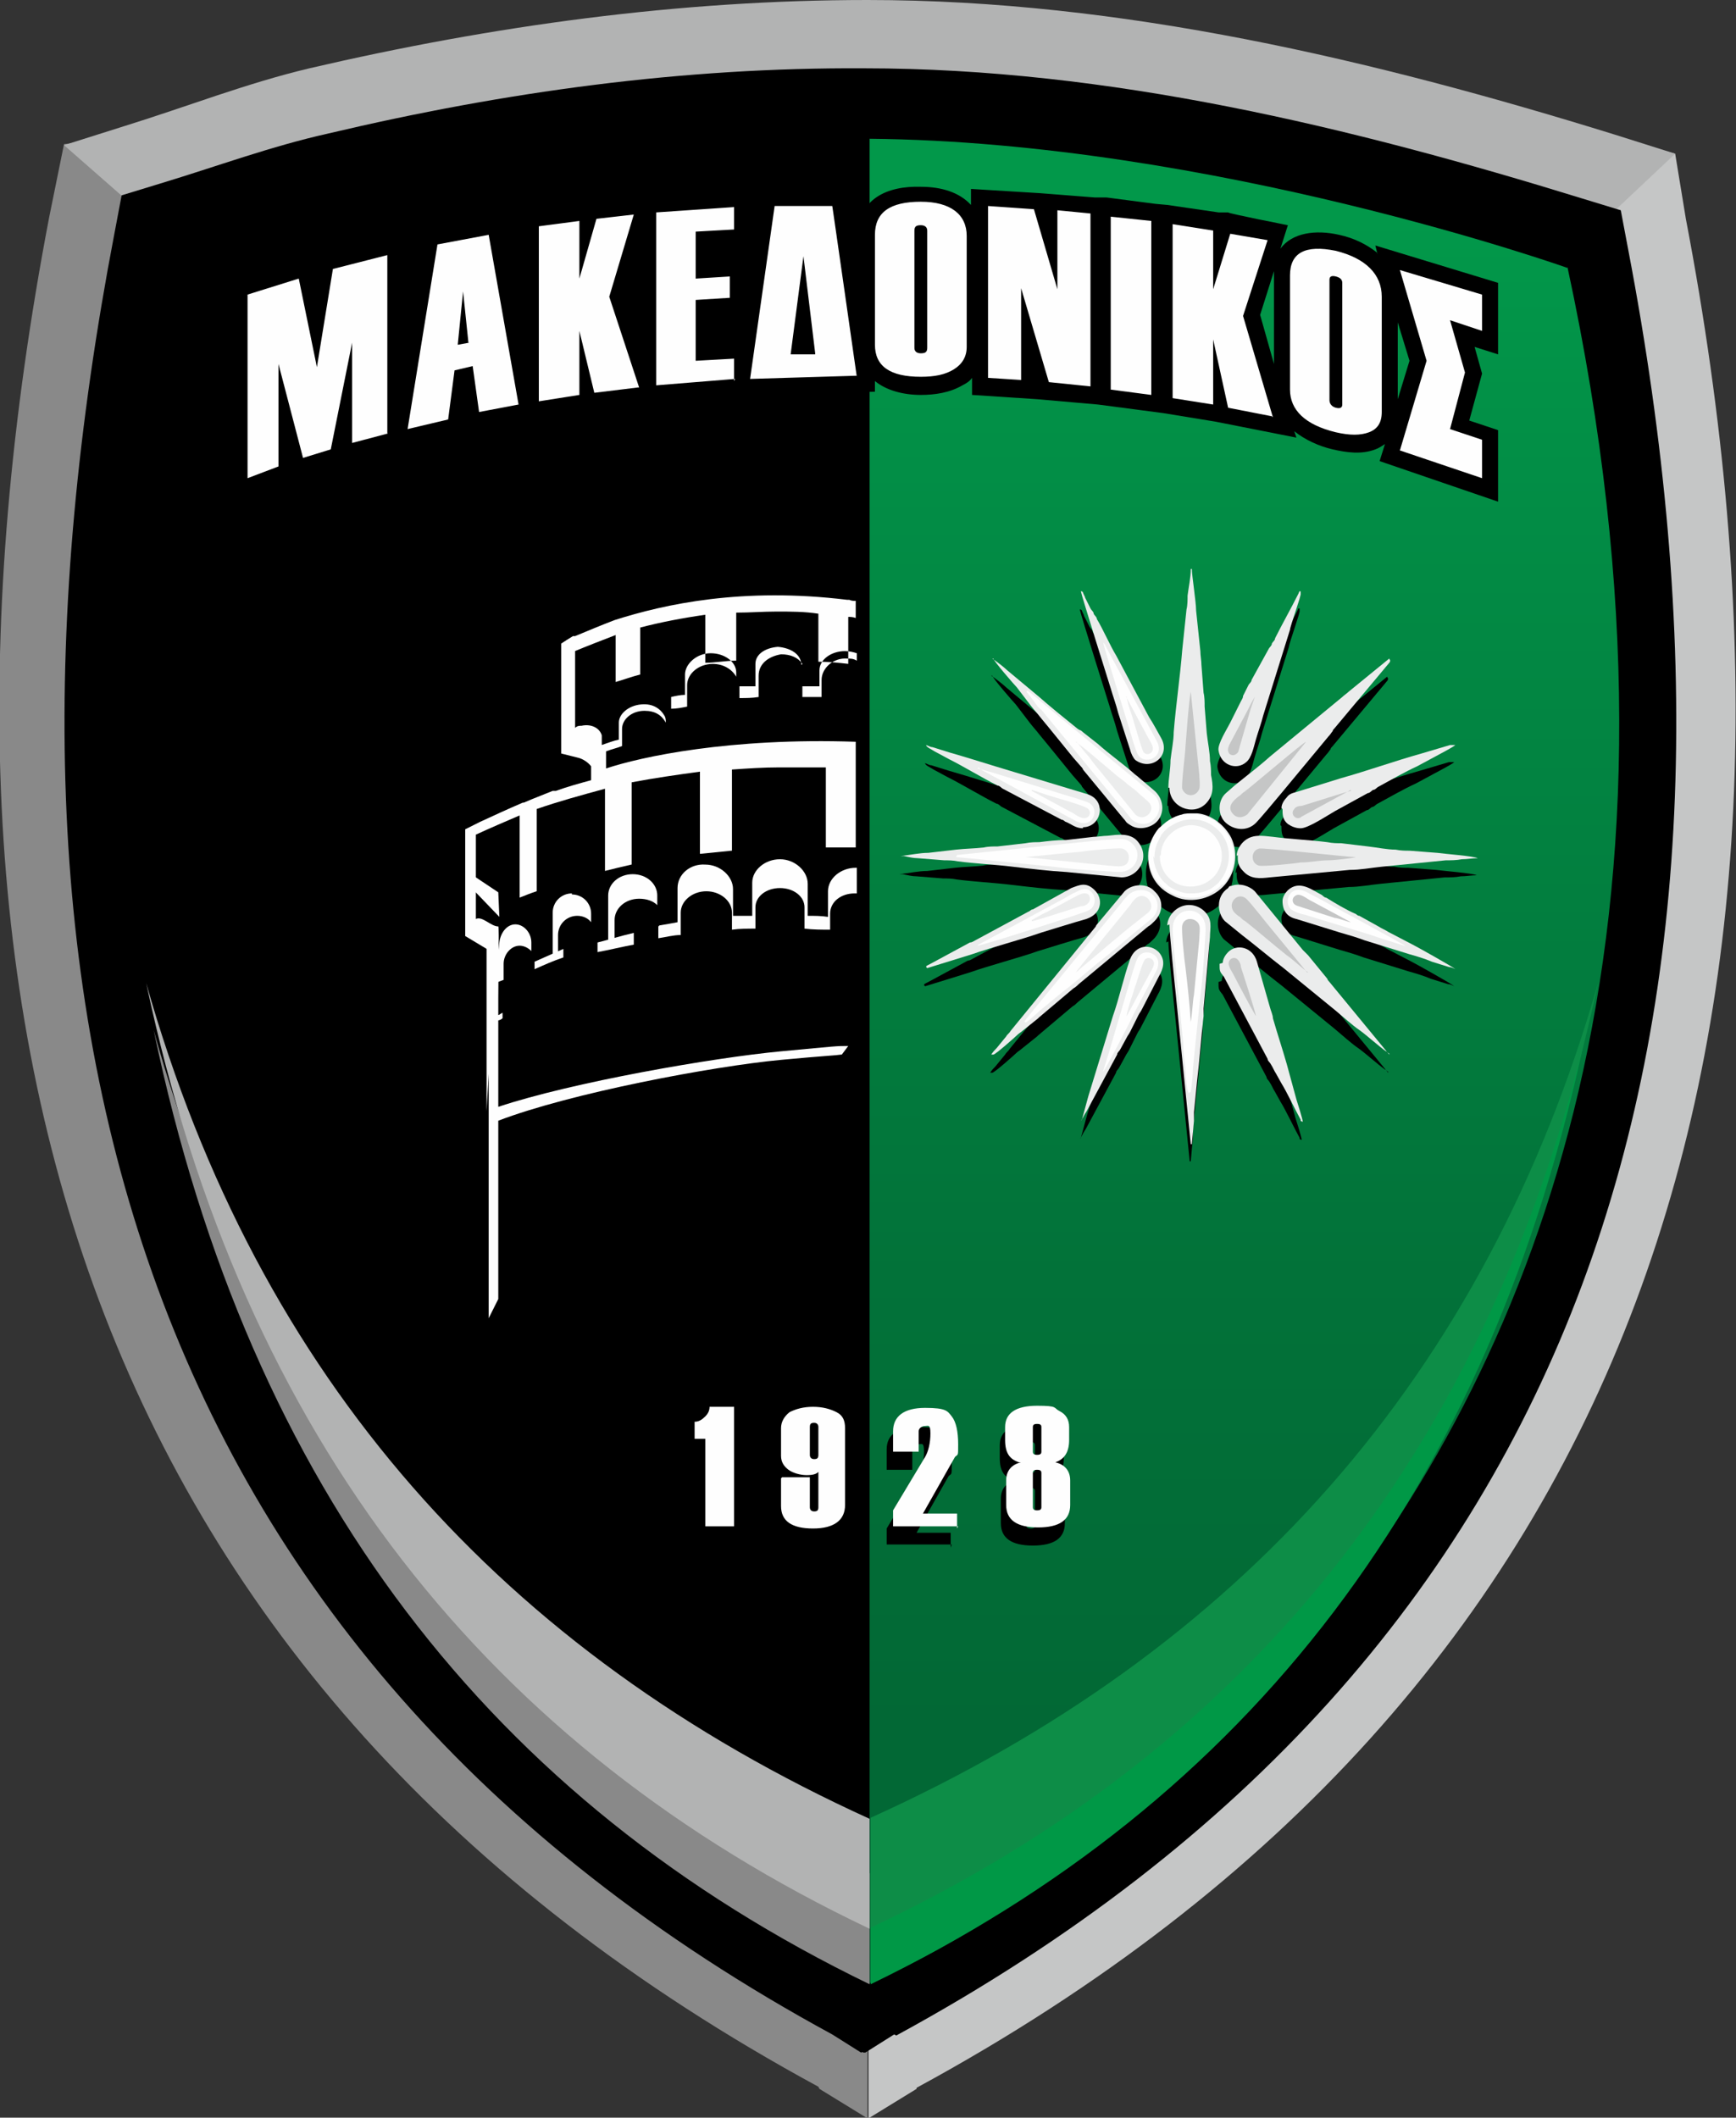 <?xml version="1.0" encoding="UTF-8"?>
<svg id="Livello_1" xmlns="http://www.w3.org/2000/svg" xmlns:xlink="http://www.w3.org/1999/xlink" version="1.1" viewBox="0 0 162.7 198.4">
  <rect x="0" y="0" width="162.7" height="198.4" fill="#333333" stroke="none"/>
  <!-- Generator: Adobe Illustrator 29.3.0, SVG Export Plug-In . SVG Version: 2.1.0 Build 146)  -->
  <defs>
    <style>
      .st0, .st1, .st2, .st3, .st4, .st5, .st6, .st7, .st8 {
        fill-rule: evenodd;
      }

      .st0, .st9 {
        fill: #fefefe;
      }

      .st1 {
        fill: #009846;
      }

      .st2 {
        fill: #0d8d47;
      }

      .st4 {
        fill: #c5c6c6;
      }

      .st5 {
        fill: url(#Sfumatura_senza_nome_5);
      }

      .st6 {
        fill: #898989;
      }

      .st7 {
        fill: #ebecec;
      }

      .st8 {
        fill: #b2b3b3;
      }
    </style>
    <linearGradient id="Sfumatura_senza_nome_5" data-name="Sfumatura senza nome 5" x1="116.7" y1="20.5" x2="116.7" y2="161.9" gradientUnits="userSpaceOnUse">
      <stop offset="0" stop-color="#02984a"/>
      <stop offset=".2" stop-color="#028c45"/>
      <stop offset=".7" stop-color="#027239"/>
      <stop offset="1" stop-color="#026835"/>
    </linearGradient>
  </defs>
  <path class="st4" d="M85.9,195.7l-4.4,2.7h-.1V.3c23.8,0,47.3,5.6,69.9,12.6l5.7,1.5,1,6.1c14.3,74.8-2.8,137.5-72.1,175.1h0Z"/>
  <path class="st6" d="M76.8,195.7l4.4,2.7h.1V.3c-23.8,0-47.3,5.6-69.9,12.6l-5.4.6-1.4,6.9c-14.3,74.8,2.8,137.5,72.1,175.1h0Z"/>
  <path class="st8" d="M6,13.6h0c0,0,5.7-1.8,5.7-1.8,5.8-1.8,11.4-4,17.3-5.4C46.2,2.4,63.7,0,81.3,0c23.8,0,47.4,5.6,70,12.6l5.7,1.8h0c0,0-8.6,8.1-8.6,8.1l-1.5,1.5-131.2-1.9L6,13.6Z"/>
  <path class="st3" d="M83.8,190.6l-2.7,1.7h-.2c0-.1-.2,0-.2,0l-2.7-1.7h0C11.5,154.5-2.9,93,10.7,22l.7-3.7,3.6-1.1c5.3-1.6,10.4-3.5,15.8-4.7,16.5-3.9,33.2-6.2,50.2-6.1,22.9,0,45.6,5.5,67.3,12.2l3.6,1.1.7,3.7c13.7,71.6-2.4,131.3-68.6,167.3h0Z"/>
  <path class="st3" d="M80.9,12.6c-16.3.1-32.5,2.2-48.7,6-5.5,1.3-9.9,2.9-15.4,4.6C1.8,101.3,24,154.2,80.9,185.1h0s0,0,0,0c56.9-30.9,80.4-82.5,65.5-160.7-21.6-6.7-43.7-11.7-65.5-11.9Z"/>
  <path class="st5" d="M146.9,25.1s-33.2-11.8-65.4-12.1v172.8s92.1-37.3,65.4-160.8Z"/>
  <path d="M138.5,46.2l-7.7-2.6,2.5-8.4-2.5-8.5,7.7,2.3v3.4l-3-1,1.4,4.9-1.4,5.3,3,1v3.4ZM125.4,39.3v-11.4c0-.3-.2-.5-.6-.6-.4-.1-.6,0-.6.3v11.3c0,.3.2.6.6.7.4.1.6,0,.6-.3ZM120.5,37.9v-10.7c0-2.1,1.4-2.9,4.3-2.3,2.8.7,4.3,2.2,4.3,4.3v10.8c0,1-.4,1.6-1.2,1.9-.8.3-1.8.3-3.1,0-2.9-.7-4.3-2.1-4.3-4ZM118.8,40.4l-4.1-.8-1.4-6.4v6.1l-3.8-.6v-16.3l3.8.6v5.5l1.6-5.2,3.5.6-2.3,7.1,2.8,9.5ZM107.5,38.4l-3.8-.5v-16.2l3.8.4v16.3ZM101.7,37.6l-3.9-.4-2.6-8.8v8.6l-3.1-.2v-16.1l4.3.3,2.2,7.5v-7.4l3.1.3v16.2ZM86.5,34v-11c0-.3-.2-.5-.6-.5-.4,0-.6.1-.6.5v11c0,.3.2.5.6.5.4,0,.6-.1.6-.5ZM81.6,33.8v-10.4c0-2.1,1.4-3.1,4.3-3.1,2.8,0,4.3,1.2,4.3,3.2v10.4c0,.9-.4,1.6-1.2,2.1-.8.5-1.8.7-3.1.7-2.9,0-4.3-1-4.3-3ZM76,34.5l-1.1-9.1-1.2,9.2h2.3ZM79.9,36.6l-10,.3,2.3-16.2h5.4c0-.1,2.3,16,2.3,16ZM68.4,36.9l-7.4.6v-16.2l7.3-.5v2.1l-3.6.2v4.4l3.2-.2v2l-3.2.2v5.7l3.6-.2v2.1ZM59.3,37.7l-4.1.5-1.4-5.8v6l-3.8.6v-16.4l3.8-.5v5.4l1.6-5.6,3.5-.4-2.3,7.7,2.8,8.5ZM43.5,33.5l-.5-4.8-.5,5,1.1-.2ZM48.2,39.3l-3.7.7-.6-4.3-1.7.4-.6,4.6-3.8.9,2.8-17.3,4.8-.9,2.8,15.9ZM36,42l-3.4.9v-9.4l-2,10-2.6.8-2.3-8.8v9.6l-2.9,1.1v-17.2l4.8-1.5,1.7,8.3,1.5-9.2,5.1-1.3v16.7Z"/>
  <path class="st3" d="M60,23.3l-1.4,4.5,1.4,4.2v-8.6ZM69.7,29.2l-2.9.2v2.6l2.5-.2.4-2.6ZM119.4,25.4l-1.3,4.1,1.3,4.6v-8.2c0-.2,0-.3,0-.5ZM131,30.2v7.2l1.1-3.6-1.1-3.6ZM129.1,23.8l-.2-.8,11.5,3.5v6.7l-2.2-.7.7,2.5-1.2,4.4,2.7.9v6.7l-11.1-3.8.5-1.6c-.3.2-.6.4-.9.5-1.3.5-2.7.3-4,0-1.3-.3-2.6-.9-3.6-1.7l.2.6-7.6-1.5-4.9-.8-6.1-.8-5.7-.5h0s-6.1-.4-6.1-.4v-1.6c-.2.3-.5.5-.9.7-1.2.7-2.6.9-3.9.9-1.6,0-3.2-.4-4.3-1.3v1c.1,0-12.1.3-12.1.3l-9.1.7-5.4.7-5.9.9-5.9,1.1v-1c-.1,0-.3,1-.3,1l-5.4,1.3-5.5,1.5h0s-4.7,1.5-4.7,1.5l-5.9,2.1v-20.5l7.5-2.4.4,1.9.3-2.1,7.9-2v10.1l1.7-10.4,7.4-1.4,1.9,10.6v-10.9l5.8-.8h0s.4,0,.4,0h.7c0,0,0,0,0,0l4.2-.5h0s.3,0,.3,0h1.2c0-.1,0,0,0,0l8.9-.6v5.2l-3.6.2v1.3l3.2-.2v2.8l1.3-9.3,8-.2,1.1,7.9v-3.4c0-3.5,2.8-4.7,5.9-4.6,1.9,0,3.6.5,4.7,1.7v-1.5l6.5.4h0s5.1.4,5.1.4h0s.7,0,.7,0h.4s4.6.6,4.6.6h0s1.1.1,1.1.1h0s4.8.7,4.8.7h0s.2,0,.2,0h.7c0,.1,5.6,1.2,5.6,1.2l-.7,2.2c1.1-1.5,3.3-1.8,5.5-1.3,1.4.3,2.6.9,3.6,1.7Z"/>
  <path class="st9" d="M138.9,44.8l-7.7-2.6,2.5-8.4-2.5-8.5,7.7,2.3v3.4l-3-1,1.4,4.9-1.4,5.3,3,1v3.4ZM125.8,37.9v-11.4c0-.3-.2-.5-.6-.6-.4-.1-.6,0-.6.3v11.3c0,.3.2.6.6.7.4.1.6,0,.6-.3ZM120.9,36.5v-10.7c0-2.1,1.4-2.9,4.3-2.3,2.8.7,4.3,2.2,4.3,4.3v10.8c0,1-.4,1.6-1.2,1.9-.8.3-1.8.3-3.1,0-2.9-.7-4.3-2.1-4.3-4ZM119.2,39l-4.1-.8-1.4-6.4v6.1l-3.8-.6v-16.3l3.8.6v5.5l1.6-5.2,3.5.6-2.3,7.1,2.8,9.5ZM107.9,37l-3.8-.5v-16.2l3.8.4v16.3ZM102.2,36.2l-3.9-.4-2.6-8.8v8.6l-3.1-.2v-16.1l4.3.3,2.2,7.5v-7.4l3.1.3v16.2ZM86.9,32.6v-11c0-.3-.2-.5-.6-.5-.4,0-.6.1-.6.5v11c0,.3.2.5.6.5.4,0,.6-.1.6-.5ZM82,32.4v-10.4c0-2.1,1.4-3.1,4.3-3.1,2.8,0,4.3,1.2,4.3,3.2v10.4c0,.9-.4,1.6-1.2,2.1-.8.5-1.8.7-3.1.7-2.9,0-4.3-1-4.3-3ZM76.4,33.1l-1.1-9.1-1.2,9.2h2.3ZM80.3,35.2l-10,.3,2.3-16.2h5.4c0-.1,2.3,16,2.3,16ZM68.9,35.5l-7.4.6v-16.2l7.3-.5v2.1l-3.6.2v4.4l3.2-.2v2l-3.2.2v5.7l3.6-.2v2.1ZM59.8,36.3l-4.1.5-1.4-5.8v6l-3.8.6v-16.4l3.8-.5v5.4l1.6-5.6,3.5-.4-2.3,7.7,2.8,8.5ZM43.9,32.1l-.5-4.8-.5,5,1.1-.2ZM48.6,37.9l-3.7.7-.6-4.3-1.7.4-.6,4.6-3.8.9,2.8-17.3,4.8-.9,2.8,15.9ZM36.4,40.6l-3.4.9v-9.4l-2,10-2.6.8-2.3-8.8v9.6l-2.9,1.1v-17.2l4.8-1.5,1.7,8.3,1.5-9.2,5.1-1.3v16.7Z"/>
  <path class="st3" d="M107.4,81.8c0,1.7.8,3,2.3,3.7,1.5.8,3.5.4,4.7-.8,1.2-1.2,1.5-3.1.8-4.6-.6-1.2-1.9-2.2-3.2-2.3-.2,0-.3,0-.5,0-.2,0-.7,0-.9.1-1.7.4-3.2,2-3.2,3.9"/>
  <path class="st3" d="M84.6,81.9h0c.5.1.9.2,1.3.2l2.5.2c.4,0,.8,0,1.3.1,1.5.2,3.5.3,5.1.5,1.7.2,3.4.4,5.1.5l5.1.5c1.6,0,2.8-1.9,1.5-3.4-.7-.8-1.9-.6-2.8-.5-.4,0-.9.1-1.3.1l-2.6.3c-.9,0-1.7.1-2.5.2-.4,0-.8,0-1.3.1l-2.6.3c-.4,0-.9,0-1.3.1-.9.1-1.7.1-2.6.2l-2.6.3c-.8,0-1.7.2-2.6.3"/>
  <path class="st3" d="M109.5,88.2c0,.8.5,5.7.6,6.6l1.4,14h.1l.2-2.2c0-.2,0-.5,0-.8l.3-3c.2-1.6.4-4.3.6-6,0-.2,0-.5,0-.7l.6-6.7c0-.9.3-1.7-.6-2.5-.8-.7-2-.7-2.8.1-.3.3-.6.8-.6,1.3"/>
  <path class="st3" d="M109.5,75.5c0,1.8,2.2,2.7,3.4,1.5.8-.8.7-1.7.5-2.7,0-.4,0-.8-.1-1.3,0-.8-.2-1.7-.3-2.6l-.2-2.5c0-.4,0-.9-.1-1.3l-.2-2.6c0-.4-.1-.9-.1-1.3l-.4-3.8c0-.8-.4-3.3-.4-3.9h-.1c0,.8-.2,1.7-.3,2.5,0,.4,0,.9-.1,1.3l-.4,3.8c-.2,2.5-.6,5.2-.8,7.7,0,.8-.2,1.7-.3,2.6,0,.9-.2,1.8-.2,2.6"/>
  <path class="st3" d="M115.9,81.7c0,.6,0,1,.5,1.5.7.8,1.6.7,2.5.6l7.5-.7c1,0,2-.2,3-.3l6-.6c.5,0,1,0,1.5-.1.5,0,1-.1,1.5-.1h0c-.4-.2-3.1-.4-3.8-.5l-2.6-.2c-.4,0-.8,0-1.3-.1-.8,0-1.7-.2-2.6-.3l-2.5-.3c-.4,0-.8,0-1.3-.1-1.6-.2-3.6-.3-5.1-.5-1-.1-2-.3-2.8.5-.3.3-.6.8-.6,1.3"/>
  <path class="st3" d="M111,78c-.9,0-1.7.5-2.3,1.1,0,0-.2.1-.3.2-.6.7-1,1.8-.9,3,.2,2.8,3.5,4.4,5.9,3,.3-.2.6-.4.8-.6,0-.1.2-.1.3-.2,1.3-1.5,1.3-3.8-.2-5.3-.3-.3-.4-.4-.8-.7-.7-.4-1.6-.6-2.5-.5"/>
  <path class="st3" d="M110.9,78.1c-.6,0-1,.3-1.4.5-.4.2-.8.6-1,.9-.9,1.3-1.1,3-.2,4.4.2.4.5.7.9,1,.7.6,1.8,1,3,.7,2.1-.4,3.5-2.3,3.2-4.4-.3-1.9-2.1-3.5-4.4-3.2"/>
  <path class="st3" d="M93,63.3c0,.2,2,2.5,2.2,2.7l1.3,1.7c.3.4.6.7.9,1.1,1,1.2,2.2,2.7,3.1,3.8l.7.8c0,0,.2.2.2.3l3.8,4.6c.3.3.1.3.8.7.8.4,1.8.1,2.3-.4.8-.8.7-2.2-.3-3l-1.3-1.1c-.2-.2-.4-.3-.6-.5-.9-.8-2.3-1.8-3.3-2.7l-1.4-1.1c0,0-.2-.2-.3-.2,0,0-.2-.1-.3-.2-1-.8-2.6-2.1-3.5-2.9l-3-2.5c-.3-.3-1.1-.9-1.4-1.1"/>
  <path class="st3" d="M93,100.5c.2,0,2.1-1.7,2.2-1.8.2-.2.4-.3.5-.4l1.5-1.2c0,0,0,0,.1-.1l3.2-2.7c.2-.1.4-.3.5-.4l6.5-5.4c.2-.1.4-.3.6-.5.8-.8.9-2,0-2.8-.7-.8-2.1-.7-2.8,0l-2.5,3c0,0-.2.2-.2.3l-8,9.8c-.1.2-.3.3-.4.5l-.9,1.1c-.2.2-.3.3-.5.6"/>
  <path class="st3" d="M130.1,100.5l-5.6-6.8c0,0-.2-.2-.2-.3l-1.8-2.2c-.2-.2-.3-.3-.5-.5l-4.5-5.5c-.5-.5-1.4-.8-2.2-.5-.1,0-.2,0-.3.2-1.2.8-1,2.4-.3,3.1l1.6,1.3c1.3,1,2.6,2.1,3.9,3.1l4.9,4c.6.5,1.6,1.4,2.2,1.8.7.5,1.8,1.5,2.5,2,.1,0,.2.2.3.2"/>
  <path class="st3" d="M130,63.4l-3.8,3.1c-.2.2-.4.3-.6.5l-6.8,5.6c-1,.9-2.2,1.8-3.3,2.7l-.8.7c-.8.7-.8,2.1,0,2.8.8.7,2,.8,2.8,0,.4-.4,1.9-2.2,2.4-2.8l4.4-5.3c.2-.2.3-.4.4-.5,0-.1.1-.2.2-.3l5.1-6.1c.1-.1,0,0,.1-.2"/>
  <path class="st3" d="M108,81.9c0,.9.5,2.1,1.2,2.6,0,0,.1.1.2.2.4.3,1.3.7,1.9.7s1.1,0,1.8-.3c.3-.1.8-.5,1-.7,1.3-1.5,1.3-3.6,0-4.9-1.2-1.2-3-1.4-4.5-.4-.2.1-.4.3-.5.4-.1.1-.3.3-.4.5-.1.2-.2.4-.3.6-.2.4-.3.9-.3,1.5"/>
  <path class="st3" d="M121.8,57c-.2,0-.1,0-.2.2-.7,1.4-1.5,2.8-2.2,4.2,0,.2-.2.3-.3.5,0,.2-.2.3-.3.5l-1.6,2.9c0,.2-.2.3-.3.5l-.5,1c0,.2-.1.3-.2.5l-1,2c-.3.6-1.2,2-1.1,2.6.2,1.4,1.7,1.9,2.6,1.1.5-.4.7-1.4.9-2.1.2-.7.5-1.5.7-2.3l2.5-8c0-.3,1.1-3.3,1-3.4"/>
  <path class="st3" d="M101.3,57.1h-.1c0,.2,2.8,9.1,2.8,9.1.2.7.5,1.5.7,2.3l1.1,3.4c.1.4.3.8.5,1,1.5,1.1,3.4-.4,2.4-2.1-.4-.7-.7-1.3-1.1-1.9l-3.1-5.8c-.5-.8-1.3-2.6-1.8-3.4,0-.2-.2-.3-.3-.5,0-.2-.2-.3-.3-.5l-.5-1c0-.1-.2-.4-.2-.5"/>
  <path class="st3" d="M101.2,106.7c0,0,0,0,0,0,.1-.1.2-.3.3-.5.1-.2.2-.3.3-.5l2.8-5.2c0-.2.2-.3.3-.5l.6-1.1c.1-.2.2-.3.3-.5l.8-1.6c.1-.2.2-.3.3-.5l1.6-3.1c.4-.7.7-1.5,0-2.3-.8-.8-2.2-.7-2.7.7-.6,1.7-1,3.6-1.6,5.3l-2.3,7.5c-.1.4-.2.7-.3,1.1l-.3,1.1Z"/>
  <path class="st3" d="M101.4,79.2c1.7,0,2.3-2.5.4-3.1l-8.6-2.6c-1.3-.4-2.9-.9-4.3-1.3l-1.6-.5c-.2,0-.3-.1-.6-.2,0,.2.5.4.8.6l1.3.7c1.4.7,3.2,1.8,4.6,2.5.2,0,.3.2.5.3l5.5,2.9c.2,0,.3.2.4.2.5.2.9.6,1.6.6"/>
  <path class="st3" d="M120.1,86c0,.9.4,1.5,1.3,1.7l4.2,1.3c.7.2,1.4.4,2.2.7,1.3.4,2.9.9,4.2,1.3.7.2,1.4.4,2.1.7l1.6.5c.2,0,.4.1.6.2h0c-.2-.2-3.6-2.1-4-2.3l-2.3-1.2c-.3-.2-.6-.3-.9-.5l-1.8-1c-.2,0-.3-.2-.4-.2-.9-.4-1.9-1-2.7-1.5-.2,0-.3-.2-.5-.3-.8-.4-2-1.4-3.1-.4-.2.2-.5.6-.5,1"/>
  <path class="st3" d="M86.7,92.4l4.2-1.3c2-.7,4.4-1.3,6.4-2,1.3-.4,2.9-.9,4.3-1.3,1.5-.5,1.6-1.9.8-2.7-.8-.8-1.4-.5-2.2-.2l-3.6,2c-.2,0-.3.2-.4.2l-5,2.7c-.2.1-.3.2-.5.2l-3.7,2c-.4.2-.4.2-.4.3"/>
  <path class="st3" d="M120.1,77.4c0,.5,0,1,.5,1.4.3.2.7.4,1.2.4.7,0,2.5-1.2,3.2-1.6l3.1-1.7c.2,0,.3-.2.5-.3.2,0,.3-.2.5-.3,1.1-.6,2.5-1.4,3.6-1.9l2.6-1.4c.2-.1.9-.5,1-.6-.1,0-.3,0-.5,0l-2.7.8c-2.5.7-5,1.6-7.5,2.3l-4.2,1.3c-.4.1-.7.2-.9.5-.2.2-.5.6-.5,1"/>
  <path class="st3" d="M114.2,92c0,.7,0,.7.4,1.2l4.1,7.7c0,.2.2.3.3.5.2.3.3.6.5.9l.5.9c.5.8,1.3,2.5,1.8,3.4,0,.2,0,.1.2.2,0-.2-.5-1.8-.6-2.1-.1-.4-.2-.7-.3-1.1-.1-.4-.2-.7-.3-1.1-.1-.4-.2-.7-.3-1.1-.4-1.4-.9-2.9-1.3-4.3,0-.3-.2-.7-.3-1.1l-.6-2.1c-.2-.7-.4-1.4-.6-2.1-.4-1.4-1.9-1.7-2.7-.9-.2.2-.5.6-.5,1"/>
  <path class="st3" d="M127,97.3c-.1-.3-7.9-9.6-9.1-11-.2-.3-.5-.6-.7-.9-.6-.6-1.6-.6-2.2,0-.6.6-.6,1.6,0,2.2l1.7,1.4c2.2,1.8,4.6,3.7,6.8,5.6.6.5,1.1.9,1.7,1.4.3.2,1.5,1.3,1.8,1.4"/>
  <path class="st3" d="M96,97.5c.2,0,1.4-1.2,1.7-1.4.6-.5,1.1-.9,1.7-1.4,1.2-.9,2.3-1.9,3.4-2.8,1.2-.9,2.3-1.9,3.4-2.8l1.7-1.4c.6-.6.7-1.6,0-2.2-.6-.6-1.6-.5-2.2,0-.3.3-.5.5-.7.8-.4.5-9,10.9-9.1,11.1"/>
  <path class="st3" d="M127.1,66.4c-.2,0-3,2.4-3.4,2.8-1.2.9-2.3,1.9-3.4,2.8-.6.5-1.1.9-1.7,1.4l-2.6,2.1c-.3.2-.6.5-.9.7-1.5,1.5.7,3.6,2.1,2.2.4-.4,3.9-4.6,4.2-5.1.5-.6.9-1.1,1.4-1.7.5-.6.9-1.1,1.4-1.7l2.1-2.6c.2-.3.5-.6.7-.9"/>
  <path class="st3" d="M111.5,103.9c.1-.6.2-1.6.2-2.2l.7-6.8c.2-1.5.3-3,.4-4.6,0-.6.2-1.8,0-2.3-.4-1.4-2.4-1.5-2.9,0-.2.5,0,1.8,0,2.3.3,3,.6,6.1.9,9.1,0,.8.1,1.5.2,2.3,0,.4.1,2,.3,2.3"/>
  <path class="st3" d="M96,66.4l.7.9c.2.3.4.6.7.8l4.2,5.1c.9,1.1,1.9,2.3,2.8,3.4.2.3.4.5.7.8.2.3.5.6.7.9.6.6,1.6.7,2.2,0,.6-.6.6-1.6,0-2.2l-5.1-4.2c-.6-.5-1.1-.9-1.7-1.4-.6-.5-1.1-.9-1.7-1.4-.3-.2-3.2-2.7-3.4-2.8"/>
  <path class="st3" d="M111.5,59.9c0,1.5-.3,3.1-.4,4.5l-.9,9.1c0,.6-.3,1.8,0,2.3.5,1.4,2.5,1.4,2.9,0,.2-.5,0-1.7,0-2.3l-.9-9.1c0-.6-.3-4.3-.5-4.5"/>
  <path class="st3" d="M89.5,81.9c.2,0,8.1.8,9.1.9,1.5.2,3,.3,4.5.4.6,0,1.8.2,2.3,0,.6-.2,1.1-.7,1.1-1.5,0-.7-.5-1.2-1-1.4-.5-.2-1.7,0-2.3,0l-13.6,1.4s0,0,0,0"/>
  <path class="st3" d="M133.5,82c-.1,0-.3,0-.5,0-4.3-.4-8.8-.8-13.1-1.3-.5,0-1.9-.2-2.3-.1-.6.2-1.1.7-1.1,1.4,0,.7.5,1.3,1,1.5.5.2,1.7,0,2.3,0l9.1-.9c.8,0,4.1-.3,4.6-.5"/>
  <path class="st3" d="M108.6,81.9c0,.9.4,1.6.8,2,1,1.1,3,1.2,4.2,0,1.6-1.6.8-4.7-2-4.9-1.5,0-2.9,1.3-2.9,2.8"/>
  <path class="st3" d="M131.6,90.3c-.3-.2-8.2-4.5-9.2-5-1.5-.8-2.2.7-1.6,1.5.3.3.9.5,1.4.6l6.2,1.9c.5.2,2.8.9,3.1,1"/>
  <path class="st3" d="M103.3,61.9c0,.3,2.6,8.5,2.8,9.3.2.5.3,1.1.6,1.4.7.7,2.4,0,1.6-1.5l-4.8-8.9c0-.1-.1-.2-.2-.3"/>
  <path class="st3" d="M131.6,73.5c-.3,0-8.3,2.5-9.3,2.9-.5.2-1.2.3-1.5.6-.7.8,0,2.4,1.5,1.6.4-.2.9-.5,1.3-.7l8-4.3Z"/>
  <path class="st3" d="M91.6,73.6c.1.1.4.3.6.4,2.8,1.5,5.7,3.1,8.5,4.6,1.5.8,2.2-.8,1.5-1.5-.3-.3-.9-.4-1.4-.6-.8-.2-8.9-2.8-9.3-2.8"/>
  <path class="st3" d="M91.5,90.2c.4,0,8.5-2.6,9.3-2.9.5-.2,1.1-.3,1.4-.6.4-.4.4-1.1,0-1.5-.4-.5-1-.3-1.5,0-.5.2-.9.5-1.3.7l-7.8,4.2c0,0,0,0,0,0"/>
  <path class="st3" d="M103.3,102c.2-.2,2.7-5,2.8-5.3l2.1-4c.9-1.6-.8-2.3-1.5-1.6-.3.3-.4.9-.6,1.4l-2.3,7.8c-.1.3-.4,1.3-.5,1.6"/>
  <path class="st3" d="M119.8,101.9c0-.4-.3-1.2-.5-1.6l-1.4-4.6c-.3-1-.6-2.1-.9-3.1-.2-.5-.3-1.1-.6-1.4-.7-.7-2.4,0-1.5,1.5l2.1,3.9c.5.9.9,1.7,1.4,2.6l1,2c0,.1.1.2.2.3,0,0,0,.1,0,.2v.2Z"/>
  <path class="st3" d="M119.8,61.8c-.2.3-.5,1-.7,1.3-1.4,2.6-2.8,5.3-4.2,7.9-.3.5-.4,1.1,0,1.6.4.4,1.1.4,1.5,0,.3-.2.4-1,.6-1.4l2.4-7.8c.1-.4.4-1.2.5-1.6"/>
  <path class="st3" d="M126.9,81.9c-.6,0-8.6-.9-9-.8-.8.2-.8,1.4,0,1.6.4.1,3.4-.2,3.9-.3.9,0,1.7-.2,2.6-.2.5,0,2.3-.2,2.6-.3"/>
  <path class="st3" d="M122.3,92.7l-3.2-3.9c-.6-.7-1.9-2.4-2.4-2.9-.8-.9-2,.3-1.2,1.2.1.1.3.3.5.4.2.2.3.3.5.4.9.7,3,2.5,3.9,3.2.6.4,1.4,1.2,2,1.6"/>
  <path class="st3" d="M100.7,92.7c.2-.1.3-.2.5-.4,1.7-1.4,3.5-3,5.3-4.4l1-.8c.4-.3.4-.9,0-1.3-.4-.4-.9-.3-1.2,0-.1.1-.3.3-.4.5-.7.9-5,6.1-5.1,6.3"/>
  <path class="st3" d="M96,81.9l7.8.8c.6,0,1.9.4,1.9-.8,0-.4-.3-.7-.6-.8-.4-.1-3.4.2-3.9.3-1.3.1-4.1.4-5.2.5"/>
  <path class="st3" d="M111.5,66.5c-.2,1-.4,4-.5,5.2,0,.5-.4,3.5-.3,3.9.1.3.4.6.8.6.4,0,.7-.3.8-.6.1-.3,0-1,0-1.3l-.8-7.8Z"/>
  <path class="st3" d="M111.5,97.3c.1-.3.2-2.1.3-2.5l.5-5.2c0-.4.1-1,0-1.3-.2-.7-1.4-.9-1.6,0-.1.4.2,3.3.3,3.9.2,1.7.4,3.5.5,5.2"/>
  <path class="st3" d="M100.7,71.1l.8,1c.3.3.5.6.8,1l3.9,4.8c.8.8,2.1-.4,1.2-1.2-.3-.3-.6-.5-.9-.8-.3-.3-.6-.5-1-.8-.3-.3-.6-.5-1-.8-.6-.5-3.6-3.1-3.9-3.2"/>
  <path class="st3" d="M122.3,71.1c-.2,0-5,4.1-5.8,4.7-.2.1-.3.3-.5.4-.5.4-1.2,1-.5,1.7.4.4.9.3,1.3,0l5.5-6.8Z"/>
  <path class="st3" d="M117.6,96.9c0-.3-1.2-4-1.4-4.6,0-.2-.1-.5-.3-.7-.2-.2-.5-.2-.7,0-.4.4.1,1,.3,1.4.3.6,1.9,3.6,2.1,3.9"/>
  <path class="st3" d="M126.5,75.8c-.2,0-3.9,1.2-4.6,1.4-.3,0-.6.1-.7.3-.2.2-.2.5,0,.7.2.2.5.2.7,0l4.6-2.5Z"/>
  <path class="st3" d="M96.6,88c.3,0,3.9-1.2,4.6-1.4.3,0,.5-.1.7-.3.2-.2.2-.6,0-.8-.4-.3-1,.1-1.4.3-.4.2-.9.5-1.3.7-.4.2-.9.5-1.3.7-.3.1-1.1.6-1.3.7"/>
  <path class="st3" d="M96.6,75.8l3.9,2.1c.3.2,1,.7,1.4.3.2-.2.2-.5,0-.7-.2-.3-3.2-1.1-3.8-1.3-.3-.1-1.2-.4-1.5-.5"/>
  <path class="st3" d="M105.5,66.9c0,.3.3,1.2.4,1.5.2.5,1,3.5,1.2,3.7.2.2.5.2.7,0,.4-.4-.1-1-.3-1.4l-2.1-3.9Z"/>
  <path class="st3" d="M105.5,96.9l1.4-2.6c.2-.4.5-.9.7-1.3.2-.4.7-1,.3-1.4-.2-.2-.5-.2-.7,0-.2.2-.7,1.9-.8,2.2-.2.5-.3,1-.5,1.5-.1.3-.4,1.3-.4,1.5"/>
  <path class="st3" d="M117.5,66.9c-.2.3-.5.9-.7,1.3l-1.7,3.2c-.1.3-.2.5,0,.8.2.2.5.2.7,0,.2-.1.2-.4.3-.7l.9-3.1c.1-.4.4-1.2.5-1.5"/>
  <path class="st3" d="M126.5,88l-3.9-2.1c-.5-.3-1-.7-1.4-.3-.2.2-.2.5,0,.7.2.2.5.2.7.3l3.1,1c.3,0,1.3.4,1.5.4"/>
  <path class="st3" d="M111.4,82.1c.2.2-1,2,0,2,.2,0,.4-.2.4-.3,0-.2-.4-1.5-.5-1.7"/>
  <path class="st3" d="M111.3,81.9c-.3,0-1.1,0-1.4,0-.4,0-.7.5-.3.8.3.3.7,0,.9-.2.1-.1.3-.2.4-.3,0,0,.3-.3.4-.3"/>
  <path class="st3" d="M111.6,82.1c.2.5.4,1.5.7,1.7.2.1.4,0,.6,0,.6-.6-1-1.2-1.2-1.6"/>
  <path class="st3" d="M111.7,81.8c.4,0,1,0,1.4,0,.4,0,.7-.4.4-.8-.3-.3-.7,0-.9.2-.2.1-.7.6-.9.6"/>
  <path class="st3" d="M111.3,81.7c-.1-.4-.3-.7-.4-1.1-.1-.4-.5-.8-.8-.4-.6.6.8,1.1,1.2,1.5"/>
  <path class="st3" d="M111.2,81.8l-.8-.6c-.2-.2-.6-.6-.9-.2-.3.3-.1.7.3.8.3,0,1.1,0,1.4,0"/>
  <path class="st3" d="M111.7,82c.6.3,1.3,1.3,1.7.8.3-.3,0-.7-.3-.8-.4,0-1,0-1.4,0"/>
  <path class="st3" d="M111.5,81.6c.1-.4.6-1.4.4-1.6-.2-.3-.6-.4-.8,0-.2.3.4,1.2.4,1.7"/>
  <path class="st3" d="M111.3,82.1c0,.1-.7.5-.8.7-.2.2-.7.5-.3.9.1.1.3.2.5,0,.4-.2.4-1.1.7-1.6"/>
  <path class="st3" d="M111.6,81.7s0,0,.1-.1c.2-.1,1.1-.7,1.1-.8.1-.2,0-.4,0-.5-.2-.3-.6-.3-.8.4,0,.2-.3,1-.4,1.1"/>
  <path class="st3" d="M112.1,80.1c.2-.2.9-.2.9.1,0-.5-.2-.7-.6-.7-.2,0-.4.1-.4.2,0,.1,0,.2,0,.4"/>
  <path class="st3" d="M113,80.8c.4,0,.7.2.7.6,0,0,.4-.5,0-.8,0,0-.3-.2-.5-.2-.3,0-.2.2-.3.4"/>
  <path class="st3" d="M109.6,80.8h.3c0,0-.2-.7.3-.9.1,0,0,0,.1,0-.3-.2-.6-.1-.8.1-.3.3,0,.5,0,.8"/>
  <path class="st3" d="M110.9,80.1c0,0,0-.2,0-.2,0,0,0,0,0-.1.2-.2.4-.2.6-.2-.5-.9-1.3,0-1,.3l.2.2Z"/>
  <path class="st3" d="M113,83.1c0,.2,0,.3,0,.6-.1.3,0,.2-.4.4,0,0,.2.1.5,0,.3-.1.4-.5.3-.8,0-.1-.2-.1-.4,0"/>
  <path class="st3" d="M109.6,81.9c-.3-.2-.5-.7-.2-1-.6,0-.8.8-.2,1.1.2.1.2,0,.5-.1"/>
  <path class="st3" d="M113.4,81.9h0c0,.1,0,0,.1.1,0,0,0,.2.1.3,0,.2,0,.4,0,.5.6,0,.7-.8.2-1.1-.2-.1-.2,0-.4.1"/>
  <path class="st3" d="M109.9,83c-.7,0-.6,0-.8-.6-.4.7,0,1,.4,1,.3,0,.3-.1.4-.4"/>
  <path class="st3" d="M110.9,83.7c-.2,0-.2.2-.5.2-.2,0-.4-.2-.4-.3-.1.4.2.7.5.7.2,0,.4,0,.5-.2,0-.1,0-.2,0-.4"/>
  <path class="st3" d="M111.3,84.2c.1.1.2.4.6.3.3,0,.5-.3.5-.6l-.2-.2s0,0,0,0c0,0,0,0,0,0,0,.6-.7.5-.8.5"/>
  <path class="st7" d="M107.6,80.2c0,1.7.8,3,2.3,3.7,1.5.8,3.5.4,4.7-.8,1.2-1.2,1.5-3.1.8-4.6-.6-1.2-1.9-2.2-3.2-2.3-.2,0-.3,0-.5,0-.2,0-.7,0-.9.1-1.7.4-3.2,2-3.2,3.9"/>
  <path class="st7" d="M84.7,80.2h0c.5.1.9.2,1.3.2l2.5.2c.4,0,.8,0,1.3.1,1.5.2,3.5.3,5.1.5,1.7.2,3.4.4,5.1.5l5.1.5c1.6,0,2.8-1.9,1.5-3.4-.7-.8-1.9-.6-2.8-.5-.4,0-.9.1-1.3.1l-2.6.3c-.9,0-1.7.1-2.5.2-.4,0-.8,0-1.3.1l-2.6.3c-.4,0-.9,0-1.3.1-.9.1-1.7.1-2.6.2l-2.6.3c-.8,0-1.7.2-2.6.3"/>
  <path class="st7" d="M109.6,86.6c0,.8.5,5.7.6,6.6l1.4,14h.1l.2-2.2c0-.2,0-.5,0-.8l.3-3c.2-1.6.4-4.3.6-6,0-.2,0-.5,0-.7l.6-6.7c0-.9.3-1.7-.6-2.5-.8-.7-2-.7-2.8.1-.3.3-.6.8-.6,1.3"/>
  <path class="st7" d="M109.6,73.8c0,1.8,2.2,2.7,3.4,1.5.8-.8.7-1.7.5-2.7,0-.4,0-.8-.1-1.3,0-.8-.2-1.7-.3-2.6l-.2-2.5c0-.4,0-.9-.1-1.3l-.2-2.6c0-.4-.1-.9-.1-1.3l-.4-3.8c0-.8-.4-3.3-.4-3.9h-.1c0,.8-.2,1.7-.3,2.5,0,.4,0,.9-.1,1.3l-.4,3.8c-.2,2.5-.6,5.2-.8,7.7,0,.8-.2,1.7-.3,2.6,0,.9-.2,1.8-.2,2.6"/>
  <path class="st0" d="M111.2,76.3c-.9,0-1.7.5-2.3,1.1,0,0-.2.1-.3.2-.6.7-1,1.8-.9,3,.2,2.8,3.5,4.4,5.9,3,.3-.2.6-.4.8-.6,0-.1.2-.1.3-.2,1.3-1.5,1.3-3.8-.2-5.3-.3-.3-.4-.4-.8-.7-.7-.4-1.6-.6-2.5-.5"/>
  <path class="st0" d="M111,76.4c-.6,0-1,.3-1.4.5-.4.2-.8.6-1,.9-.9,1.3-1.1,3-.2,4.4.2.4.5.7.9,1,.7.6,1.8,1,3,.7,2.1-.4,3.5-2.3,3.2-4.4-.3-1.9-2.1-3.5-4.4-3.2"/>
  <path class="st7" d="M93.1,61.7c0,.2,2,2.5,2.2,2.7l1.3,1.7c.3.4.6.7.9,1.1,1,1.2,2.2,2.7,3.1,3.8l.7.8c0,0,.2.2.2.3l3.8,4.6c.3.3.1.3.8.7.8.4,1.8.1,2.3-.4.8-.8.7-2.2-.3-3l-1.3-1.1c-.2-.2-.4-.3-.6-.5-.9-.8-2.3-1.8-3.3-2.7l-1.4-1.1c0,0-.2-.2-.3-.2,0,0-.2-.1-.3-.2-1-.8-2.6-2.1-3.5-2.9l-3-2.5c-.3-.3-1.1-.9-1.4-1.1"/>
  <path class="st7" d="M93.1,98.8c.2,0,2.1-1.7,2.2-1.8.2-.2.4-.3.5-.4l1.5-1.2c0,0,0,0,.1-.1l3.2-2.7c.2-.1.4-.3.5-.4l6.5-5.4c.2-.1.4-.3.6-.5.8-.8.9-2,0-2.8-.7-.8-2.1-.7-2.8,0l-2.5,3c0,0-.2.2-.2.3l-8,9.8c-.1.2-.3.3-.4.5l-.9,1.1c-.2.2-.3.3-.5.6"/>
  <path class="st7" d="M130.2,98.8l-5.6-6.8c0,0-.2-.2-.2-.3l-1.8-2.2c-.2-.2-.3-.3-.5-.5l-4.5-5.5c-.5-.5-1.4-.8-2.2-.5-.1,0-.2,0-.3.2-1.2.8-1,2.4-.3,3.1l1.6,1.3c1.3,1,2.6,2.1,3.9,3.1l4.9,4c.6.5,1.6,1.4,2.2,1.8.7.5,1.8,1.5,2.5,2,.1,0,.2.2.3.2"/>
  <path class="st7" d="M130.2,61.7l-3.8,3.1c-.2.2-.4.3-.6.5l-6.8,5.6c-1,.9-2.2,1.8-3.3,2.7l-.8.7c-.8.7-.8,2.1,0,2.8.8.7,2,.8,2.8,0,.4-.4,1.9-2.2,2.4-2.8l4.4-5.3c.2-.2.3-.4.4-.5,0-.1.1-.2.2-.3l5.1-6.1c.1-.1,0,0,.1-.2"/>
  <path class="st7" d="M108.1,80.2c0,.9.5,2.1,1.2,2.6,0,0,.1.1.2.2.4.3,1.3.7,1.9.7s1.1,0,1.8-.3c.3-.1.8-.5,1-.7,1.3-1.5,1.3-3.6,0-4.9-1.2-1.2-3-1.4-4.5-.4-.2.1-.4.3-.5.4-.1.1-.3.3-.4.5-.1.2-.2.4-.3.6-.2.4-.3.9-.3,1.5"/>
  <path class="st7" d="M121.9,55.4c-.2,0-.1,0-.2.2-.7,1.4-1.5,2.8-2.2,4.2,0,.2-.2.3-.3.5,0,.2-.2.3-.3.5l-1.6,2.9c0,.2-.2.3-.3.5l-.5,1c0,.2-.1.3-.2.5l-1,2c-.3.6-1.2,2-1.1,2.6.2,1.4,1.7,1.9,2.6,1.1.5-.4.7-1.4.9-2.1.2-.7.5-1.5.7-2.3l2.5-8c0-.3,1.1-3.3,1-3.4"/>
  <path class="st7" d="M101.4,55.4h-.1c0,.2,2.8,9.1,2.8,9.1.2.7.5,1.5.7,2.3l1.1,3.4c.1.4.3.8.5,1,1.5,1.1,3.4-.4,2.4-2.1-.4-.7-.7-1.3-1.1-1.9l-3.1-5.8c-.5-.8-1.3-2.6-1.8-3.4,0-.2-.2-.3-.3-.5,0-.2-.2-.3-.3-.5l-.5-1c0-.1-.2-.4-.2-.5"/>
  <path class="st7" d="M101.3,105c0,0,0,0,0,0,.1-.1.2-.3.3-.5.1-.2.2-.3.3-.5l2.8-5.2c0-.2.2-.3.3-.5l.6-1.1c.1-.2.2-.3.3-.5l.8-1.6c.1-.2.2-.3.3-.5l1.6-3.1c.4-.7.7-1.5,0-2.3-.8-.8-2.2-.7-2.7.7-.6,1.7-1,3.6-1.6,5.3l-2.3,7.5c-.1.4-.2.7-.3,1.1l-.3,1.1Z"/>
  <path class="st7" d="M101.5,77.5c1.7,0,2.3-2.5.4-3.1l-8.6-2.6c-1.3-.4-2.9-.9-4.3-1.3l-1.6-.5c-.2,0-.3-.1-.6-.2,0,.2.5.4.8.6l1.3.7c1.4.7,3.2,1.8,4.6,2.5.2,0,.3.2.5.3l5.5,2.9c.2,0,.3.2.4.2.5.2.9.6,1.6.6"/>
  <path class="st7" d="M86.9,90.7l4.2-1.3c2-.7,4.4-1.3,6.4-2,1.3-.4,2.9-.9,4.3-1.3,1.5-.5,1.6-1.9.8-2.7-.8-.8-1.4-.5-2.2-.2l-3.6,2c-.2,0-.3.2-.4.2l-5,2.7c-.2.1-.3.2-.5.2l-3.7,2c-.4.2-.4.2-.4.3"/>
  <path class="st7" d="M116,80.1c0,.6,0,1,.5,1.5.7.8,1.6.7,2.5.6l7.5-.7c1,0,2-.2,3-.3l6-.6c.5,0,1,0,1.5-.1.5,0,1-.1,1.5-.1h0c-.4-.2-3.1-.4-3.8-.5l-2.6-.2c-.4,0-.8,0-1.3-.1-.8,0-1.7-.2-2.6-.3l-2.5-.3c-.4,0-.8,0-1.3-.1-1.6-.2-3.6-.3-5.1-.5-1-.1-2-.3-2.8.5-.3.3-.6.8-.6,1.3M120.2,84.4c0,.9.4,1.5,1.3,1.7l4.2,1.3c.7.2,1.4.4,2.2.7,1.3.4,2.9.9,4.2,1.3.7.2,1.4.4,2.1.7l1.6.5c.2,0,.4.1.6.2h0c-.2-.2-3.6-2.1-4-2.3l-2.3-1.2c-.3-.2-.6-.3-.9-.5l-1.8-1c-.2,0-.3-.2-.4-.2-.9-.4-1.9-1-2.7-1.5-.2,0-.3-.2-.5-.3-.8-.4-2-1.4-3.1-.4-.2.2-.5.6-.5,1ZM120.2,75.8c0,.5,0,1,.5,1.4.3.2.7.4,1.2.4.7,0,2.5-1.2,3.2-1.6l3.1-1.7c.2,0,.3-.2.5-.3.2,0,.3-.2.5-.3,1.1-.6,2.5-1.4,3.6-1.9l2.6-1.4c.2-.1.9-.5,1-.6-.1,0-.3,0-.5,0l-2.7.8c-2.5.7-5,1.6-7.5,2.3l-4.2,1.3c-.4.1-.7.2-.9.5-.2.2-.5.6-.5,1Z"/>
  <path class="st7" d="M114.3,90.3c0,.7,0,.7.4,1.2l4.1,7.7c0,.2.2.3.3.5.2.3.3.6.5.9l.5.9c.5.8,1.3,2.5,1.8,3.4,0,.2,0,.1.2.2,0-.2-.5-1.8-.6-2.1-.1-.4-.2-.7-.3-1.1-.1-.4-.2-.7-.3-1.1-.1-.4-.2-.7-.3-1.1-.4-1.4-.9-2.9-1.3-4.3,0-.3-.2-.7-.3-1.1l-.6-2.1c-.2-.7-.4-1.4-.6-2.1-.4-1.4-1.9-1.7-2.7-.9-.2.2-.5.6-.5,1"/>
  <path class="st0" d="M96.1,95.8c.2,0,1.4-1.2,1.7-1.4.6-.5,1.1-.9,1.7-1.4,1.2-.9,2.3-1.9,3.4-2.8,1.2-.9,2.3-1.9,3.4-2.8l1.7-1.4c.6-.6.7-1.6,0-2.2-.6-.6-1.6-.5-2.2,0-.3.3-.5.5-.7.8-.4.5-9,10.9-9.1,11.1"/>
  <path class="st0" d="M111.6,102.3c.1-.6.2-1.6.2-2.2l.7-6.8c.2-1.5.3-3,.4-4.6,0-.6.2-1.8,0-2.3-.4-1.4-2.4-1.5-2.9,0-.2.5,0,1.8,0,2.3.3,3,.6,6.1.9,9.1,0,.8.1,1.5.2,2.3,0,.4.1,2,.3,2.3"/>
  <path class="st0" d="M96.2,64.8l.7.9c.2.3.4.6.7.8l4.2,5.1c.9,1.1,1.9,2.3,2.8,3.4.2.3.4.5.7.8.2.3.5.6.7.9.6.6,1.6.7,2.2,0,.6-.6.6-1.6,0-2.2l-5.1-4.2c-.6-.5-1.1-.9-1.7-1.4-.6-.5-1.1-.9-1.7-1.4-.3-.2-3.2-2.7-3.4-2.8"/>
  <path class="st0" d="M89.6,80.3c.2,0,8.1.8,9.1.9,1.5.2,3,.3,4.5.4.6,0,1.8.2,2.3,0,.6-.2,1.1-.7,1.1-1.5,0-.7-.5-1.2-1-1.4-.5-.2-1.7,0-2.3,0l-13.6,1.4s0,0,0,0"/>
  <path class="st0" d="M108.7,80.2c0,.9.4,1.6.8,2,1,1.1,3,1.2,4.2,0,1.6-1.6.8-4.7-2-4.9-1.5,0-2.9,1.3-2.9,2.8"/>
  <path class="st0" d="M131.7,88.6c-.3-.2-8.2-4.5-9.2-5-1.5-.8-2.2.7-1.6,1.5.3.3.9.5,1.4.6l6.2,1.9c.5.2,2.8.9,3.1,1"/>
  <path class="st0" d="M103.4,60.2c0,.3,2.6,8.5,2.8,9.3.2.5.3,1.1.6,1.4.7.7,2.4,0,1.6-1.5l-4.8-8.9c0-.1-.1-.2-.2-.3"/>
  <path class="st0" d="M91.7,71.9c.1.1.4.3.6.4,2.8,1.5,5.7,3.1,8.5,4.6,1.5.8,2.2-.8,1.5-1.5-.3-.3-.9-.4-1.4-.6-.8-.2-8.9-2.8-9.3-2.8"/>
  <path class="st0" d="M91.6,88.6c.4,0,8.5-2.6,9.3-2.9.5-.2,1.1-.3,1.4-.6.4-.4.4-1.1,0-1.5-.4-.5-1-.3-1.5,0-.5.2-.9.5-1.3.7l-7.8,4.2c0,0,0,0,0,0"/>
  <path class="st0" d="M103.4,100.4c.2-.2,2.7-5,2.8-5.3l2.1-4c.9-1.6-.8-2.3-1.5-1.6-.3.3-.4.9-.6,1.4l-2.3,7.8c-.1.3-.4,1.3-.5,1.6"/>
  <path class="st4" d="M127,80.3c-.6,0-8.6-.9-9-.8-.8.2-.8,1.4,0,1.6.4.1,3.4-.2,3.9-.3.9,0,1.7-.2,2.6-.2.5,0,2.3-.2,2.6-.3"/>
  <path class="st4" d="M122.5,91.1l-3.2-3.9c-.6-.7-1.9-2.4-2.4-2.9-.8-.9-2,.3-1.2,1.2.1.1.3.3.5.4.2.2.3.3.5.4.9.7,3,2.5,3.9,3.2.6.4,1.4,1.2,2,1.6"/>
  <path class="st7" d="M100.8,91.1c.2-.1.3-.2.5-.4,1.7-1.4,3.5-3,5.3-4.4l1-.8c.4-.3.4-.9,0-1.3-.4-.4-.9-.3-1.2,0-.1.1-.3.3-.4.5-.7.9-5,6.1-5.1,6.3"/>
  <path class="st7" d="M96.1,80.3l7.8.8c.6,0,1.9.4,1.9-.8,0-.4-.3-.7-.6-.8-.4-.1-3.4.2-3.9.3-1.3.1-4.1.4-5.2.5"/>
  <path class="st4" d="M111.6,64.8c-.2,1-.4,4-.5,5.2,0,.5-.4,3.5-.3,3.9.1.3.4.6.8.6.4,0,.7-.3.8-.6.1-.3,0-1,0-1.3l-.8-7.8Z"/>
  <path class="st4" d="M111.6,95.7c.1-.3.2-2.1.3-2.5l.5-5.2c0-.4.1-1,0-1.3-.2-.7-1.4-.9-1.6,0-.1.4.2,3.3.3,3.9.2,1.7.4,3.5.5,5.2"/>
  <path class="st7" d="M100.9,69.5l.8,1c.3.3.5.6.8,1l3.9,4.8c.8.8,2.1-.4,1.2-1.2-.3-.3-.6-.5-.9-.8-.3-.3-.6-.5-1-.8-.3-.3-.6-.5-1-.8-.6-.5-3.6-3.1-3.9-3.2"/>
  <path class="st4" d="M122.4,69.5c-.2,0-5,4.1-5.8,4.7-.2.1-.3.3-.5.4-.5.4-1.2,1-.5,1.7.4.4.9.3,1.3,0l5.5-6.8Z"/>
  <path class="st4" d="M117.7,95.2c0-.3-1.2-4-1.4-4.6,0-.2-.1-.5-.3-.7-.2-.2-.5-.2-.7,0-.4.4.1,1,.3,1.4.3.6,1.9,3.6,2.1,3.9"/>
  <path class="st4" d="M126.6,74.1c-.2,0-3.9,1.2-4.6,1.4-.3,0-.6.1-.7.3-.2.2-.2.5,0,.7.2.2.5.2.7,0l4.6-2.5Z"/>
  <path class="st7" d="M96.7,86.3c.3,0,3.9-1.2,4.6-1.4.3,0,.5-.1.7-.3.2-.2.2-.6,0-.8-.4-.3-1,.1-1.4.3-.4.2-.9.5-1.3.7-.4.2-.9.5-1.3.7-.3.1-1.1.6-1.3.7"/>
  <path class="st7" d="M96.7,74.1l3.9,2.1c.3.2,1,.7,1.4.3.2-.2.2-.5,0-.7-.2-.3-3.2-1.1-3.8-1.3-.3-.1-1.2-.4-1.5-.5"/>
  <path class="st7" d="M105.6,65.3c0,.3.3,1.2.4,1.5.2.5,1,3.5,1.2,3.7.2.2.5.2.7,0,.4-.4-.1-1-.3-1.4l-2.1-3.9Z"/>
  <path class="st7" d="M105.6,95.2l1.4-2.6c.2-.4.5-.9.7-1.3.2-.4.7-1,.3-1.4-.2-.2-.5-.2-.7,0-.2.2-.7,1.9-.8,2.2-.2.5-.3,1-.5,1.5-.1.3-.4,1.3-.4,1.5"/>
  <path class="st4" d="M117.6,65.3c-.2.3-.5.9-.7,1.3l-1.7,3.2c-.1.3-.2.5,0,.8.2.2.5.2.7,0,.2-.1.2-.4.3-.7l.9-3.1c.1-.4.4-1.2.5-1.5"/>
  <path class="st4" d="M126.6,86.4l-3.9-2.1c-.5-.3-1-.7-1.4-.3-.2.2-.2.5,0,.7.2.2.5.2.7.3l3.1,1c.3,0,1.3.4,1.5.4"/>
  <path class="st6" d="M14.4,96.5c9,43.2,31.8,72.3,67.1,89.4v-10.4c-34-15.7-56.7-41.5-67.1-79"/>
  <path class="st1" d="M148.7,96.5c-9,43.2-31.8,72.3-67.1,89.4v-10.4c34-15.7,56.7-41.5,67.1-79"/>
  <path d="M97,142.9v-3.2c0-.2-.1-.3-.4-.3s-.4.1-.4.3v3.2c0,.2.1.3.4.3s.4-.1.4-.3M97,137.7v-2.3c0-.2-.1-.3-.4-.3s-.4.1-.4.3v2.3c0,.2.1.3.4.3s.4-.1.4-.3ZM95,138.7c-.9-.3-1.3-.9-1.3-2.1v-1.2c0-1.3,1-2,3-2s1.5.2,2.1.5c.6.3.9.8.9,1.5v1.2c0,1.1-.4,1.8-1.3,2.1.9.2,1.4.8,1.4,1.7v2.3c0,1.4-1,2.1-3,2.1s-3-.7-3-2.1v-2.3c0-.9.5-1.5,1.4-1.7ZM89.2,144.7h-6.1v-1.5l3-5c.3-.5.5-1.3.5-2.2s-.2-.7-.5-.7-.6.2-.6.5v1.9h-2.4v-1.9c0-1.4,1-2.1,3-2.1s2.1.3,2.5.8c.4.5.6,1.4.6,2.6s0,.9-.3,1.2l-3,5.3h3.2v1.4ZM76.2,138v-2.6c0-.2-.1-.4-.4-.4s-.4.1-.4.4v2.6c0,.2.1.4.4.4s.4-.1.4-.4ZM72.7,140h2.6v2.8c0,.2.1.4.4.4s.4-.1.4-.4v-3.3c-.2.2-.5.3-1.1.3s-1.3-.2-1.7-.5c-.4-.3-.7-.7-.7-1.3v-2.6c0-.6.3-1.1.8-1.5.6-.3,1.3-.5,2.2-.5s1.6.2,2.2.5c.6.3.8.8.8,1.5v7.2c0,1.4-1,2.2-3,2.2s-3-.7-3-2.1v-2.6ZM68.3,144.7h-2.7v-8.2h-1v-1.6c.4,0,.7-.2,1-.5.3-.3.4-.6.4-.9h2.3v11.1Z"/>
  <path class="st8" d="M13.7,92.1c9.1,42.8,32.2,71.7,67.8,88.6v-10.3c-34.3-15.6-57.3-41.2-67.8-78.3"/>
  <path class="st2" d="M149.8,92c-9.2,42.8-32.3,71.7-68.2,88.6v-10.3c34.5-15.6,57.6-41.2,68.2-78.3"/>
  <path class="st9" d="M97.6,141.2v-3.2c0-.2-.1-.3-.4-.3s-.4.1-.4.3v3.2c0,.2.1.3.4.3s.4-.1.4-.3M97.6,136v-2.3c0-.2-.1-.3-.4-.3s-.4.1-.4.3v2.3c0,.2.1.3.4.3s.4-.1.4-.3ZM95.5,137c-.9-.3-1.3-.9-1.3-2.1v-1.2c0-1.3,1-2,3-2s1.5.2,2.1.5c.6.3.9.8.9,1.5v1.2c0,1.1-.4,1.8-1.3,2.1.9.2,1.4.8,1.4,1.7v2.3c0,1.4-1,2.1-3,2.1s-3-.7-3-2.1v-2.3c0-.9.5-1.5,1.4-1.7ZM89.8,143h-6.1v-1.5l3-5c.3-.5.5-1.3.5-2.2s-.2-.7-.5-.7-.6.2-.6.5v1.9h-2.4v-1.9c0-1.4,1-2.2,3-2.2s2.1.3,2.5.8c.4.5.6,1.4.6,2.6s0,.9-.3,1.2l-3,5.3h3.2v1.4ZM76.7,136.3v-2.6c0-.2-.1-.4-.4-.4s-.4.1-.4.4v2.6c0,.2.1.4.4.4s.4-.1.4-.4ZM73.3,138.4h2.6v2.8c0,.2.1.4.4.4s.4-.1.4-.4v-3.3c-.2.2-.5.3-1.1.3s-1.3-.2-1.7-.5c-.4-.3-.7-.7-.7-1.3v-2.6c0-.6.3-1.1.8-1.5.6-.3,1.3-.5,2.2-.5s1.6.2,2.2.5c.6.3.8.8.8,1.5v7.2c0,1.4-1,2.2-3,2.2s-3-.7-3-2.1v-2.6ZM68.8,143h-2.7v-8.2h-1v-1.6c.4,0,.7-.2,1-.5.3-.3.4-.6.4-.9h2.3v11.1Z"/>
  <path class="st0" d="M61.8,86.7c.6-.1,1.2-.2,1.7-.3,0,0,0-.2,0-.3v-2.9c0-1.3,1.2-2.3,2.6-2.2,1.4,0,2.6,1.1,2.6,2.3v2.5c.6,0,1.2,0,1.8,0,0,0,0-.2,0-.3v-2.8c0-1.2,1.2-2.2,2.6-2.2,1.4,0,2.6,1.1,2.6,2.3v2.8c0,0,0,.2,0,.2.6,0,1.3,0,1.9.1v-2.4c0-1.2,1.2-2.2,2.6-2.2,0,0,0,0,.1,0v2.4c0,0-.2,0-.2,0-1.3,0-2.3.8-2.3,1.9v1.5c-.8,0-1.6,0-2.4-.1v-2c0-1-1-1.8-2.3-1.8-1.3,0-2.3.8-2.3,1.8v2c-.7,0-1.5,0-2.2.1v-1.6c0-1.1-1.1-2-2.4-2-1.3,0-2.4.9-2.4,2v2.1c-.7,0-1.4.2-2.1.3v-1.1Z"/>
  <path class="st0" d="M50.1,90.1c.9-.4,1.8-.8,2.7-1.2v.8c-.9.3-1.8.7-2.7,1.1v-.7Z"/>
  <path class="st0" d="M69,63.5v-.5c0-1-1.1-1.8-2.4-1.8-1.3,0-2.4,1-2.4,2v1.9c-.4,0-.9.1-1.3.2,0,.2,0,.4,0,.6v.5c.5,0,1-.1,1.5-.2v-2c0-1.1,1.1-2,2.4-2,1,0,1.8.5,2.2,1.2M75.1,62.3h0c0-1-1-1.6-2.2-1.7-1.2.1-2.1.7-2.1,1.6v2.1c-.5,0-1,0-1.5,0v1.1c.6,0,1.2,0,1.8-.1v-2c0-1.1.9-1.8,2.1-2,.9,0,1.6.3,2,.9ZM80.3,61.7v-.5c-.3-.1-.7-.2-1.1-.2-1.3,0-2.4.8-2.4,1.8v1.5c-.5,0-1,0-1.6,0v1c.7,0,1.2,0,1.8,0v-1.6c0-1.1,1.1-2.1,2.4-2,.3,0,.6,0,.9.2ZM45.8,100.6v22.9c.3-.6.6-1.2.9-1.8h0v-.4h0v-.2h0v-.2h0v-.2h0v-.2h0v-.2h0v-.2h0v-.2h0v-.2h0v-.2h0v-.2h0v-.2h0v-.2h0v-.2h0v-.2h0v-.2h0v-.2h0v-.2h0v-.2h0v-.2h0v-.3h0v-.2h0v-.2h0v-.2h0v-.2h0v-.2h0v-.2h0v-.2h0v-.2h0v-.2h0v-.2h0v-.3h0v-.2h0v-.2h0v-.2h0v-.2h0v-.2h0v-.2h0v-.2h0v-.2h0v-.2h0v-.3h0v-.2h0v-.2h0v-.2h0v-.2h0v-.2h0v-.2h0v-.2h0v-.2h0v-.2h0v-.2h0v-.3h0v-.2h0v-.2h0v-.2h0v-.2h0v-.2h0v-.2h0v-.2h0v-.2h0v-.2h0v-.2h0v-.2h0v-.2h0v-.2h0v-.2h0v-.2h0v-.2h0v-.2h0v-.2h0v-.2h0v-.2h0v-.2h0v-.3h0v-1c6.8-2.6,20.1-5.1,26.5-5.7,4.3-.4,5-.4,5.7-.5l.6-.8c-1.2,0-.9,0-6.3.5-6.4.6-19.6,2.9-26.5,5.2v-8.1c.1,0,.3-.1.4-.2v-.5c-.1,0-.3.2-.4.2v-1.6c0-1.5.1-6.7,0-6.7-.7,0-1.5-1-2.1-.7v-7.9c1.3-.6,2.7-1.2,4.1-1.8v7.7c.5-.2,1-.4,1.6-.6v-7.7c2-.7,4.2-1.3,6.4-1.9v7.7c.8-.2,1.6-.4,2.5-.6v-7.7c2.1-.4,4.2-.7,6.4-1v7.7c1-.1,2-.2,3-.3v-7.6c1.5-.1,2.9-.2,4.4-.2,1.5,0,3,0,4.4,0v7.5c1,0,1.9,0,2.8,0v-9.9c-11.8-.4-20.1,1.4-23.4,2.5v-1.6h0c.5-.2,1-.3,1.5-.5v-1.6c0-.9.9-1.7,2.1-1.7h0c1,0,1.6.4,2,1.1,0-.2,0-.4-.1-.6-.4-.7-1.1-1.2-2.2-1.1h0c-1.2.1-2.1.9-2.1,1.7v1.6c-.5.1-1,.3-1.6.5v-.3c0-.2,0-.4,0-.6-.2-.7-1-1.1-1.9-.9-.2,0-.4,0-.6.2v-7.2c1.2-.5,2.5-1,3.8-1.5v4.4c.7-.2,1.5-.5,2.3-.7v-4.4c1.9-.5,4-.9,6.1-1.2v4.5h0c.9,0,1.9-.2,2.9-.2v-4.5c1.3,0,2.5-.1,3.8-.1,1.3,0,2.6,0,3.9.2v4.5c1,0,1.9.1,2.8.2v-.8h0v-3.6c.2,0,.4,0,.7.1v-1.6c-.2,0-.4,0-.6-.1h-.2c-9.8-1.2-17.1.4-21.8,1.9-1.3.5-2.5,1-3.7,1.5h-.2c-.5.3-.8.5-1.1.7v10.3l1.6.4c.4.1.9.4,1.2.8v1.3c-1.1.3-2.2.6-3.3,1h-.3c0,0-2,.8-2,.8l-.7.3h-.1c-1.4.6-2.7,1.2-4,1.8l-1.4.7v10l2,1.2v1.9s0,0,0,0v1.3h0c0,.8,0,1.5,0,2.3h0v9.7Z"/>
  <polygon class="st0" points="44.3 82 46.7 83.6 46.8 85.9 44.3 83.3 44.3 82"/>
  <path class="st0" d="M48.3,86.6h0c.8,0,1.5.8,1.5,1.7v.8c-.3-.3-.7-.5-1.1-.5h0c-.8,0-1.5.8-1.5,1.7v1.5l-.8.3.4-3.8c.1-.9.7-1.7,1.5-1.7"/>
  <path class="st0" d="M53.6,83.8h0c1,0,1.8.8,1.8,1.8v.8c-.3-.4-.8-.6-1.3-.6h0c-1,0-1.8.8-1.8,1.8v1.6l-.5.3v-4c0-1,.8-1.8,1.8-1.8"/>
  <path class="st0" d="M59.3,81.9h0c1.3,0,2.3.9,2.3,2v.9c-.4-.4-1-.6-1.7-.6h0c-1.3,0-2.3.9-2.3,2v1.7l-.6.3v-4.3c0-1.1,1-2,2.3-2"/>
  <path class="st0" d="M56,88.3c1.2-.3,2.1-.6,3.4-.9v1.1c-1.1.2-2.3.5-3.4.7v-.9Z"/>
</svg>